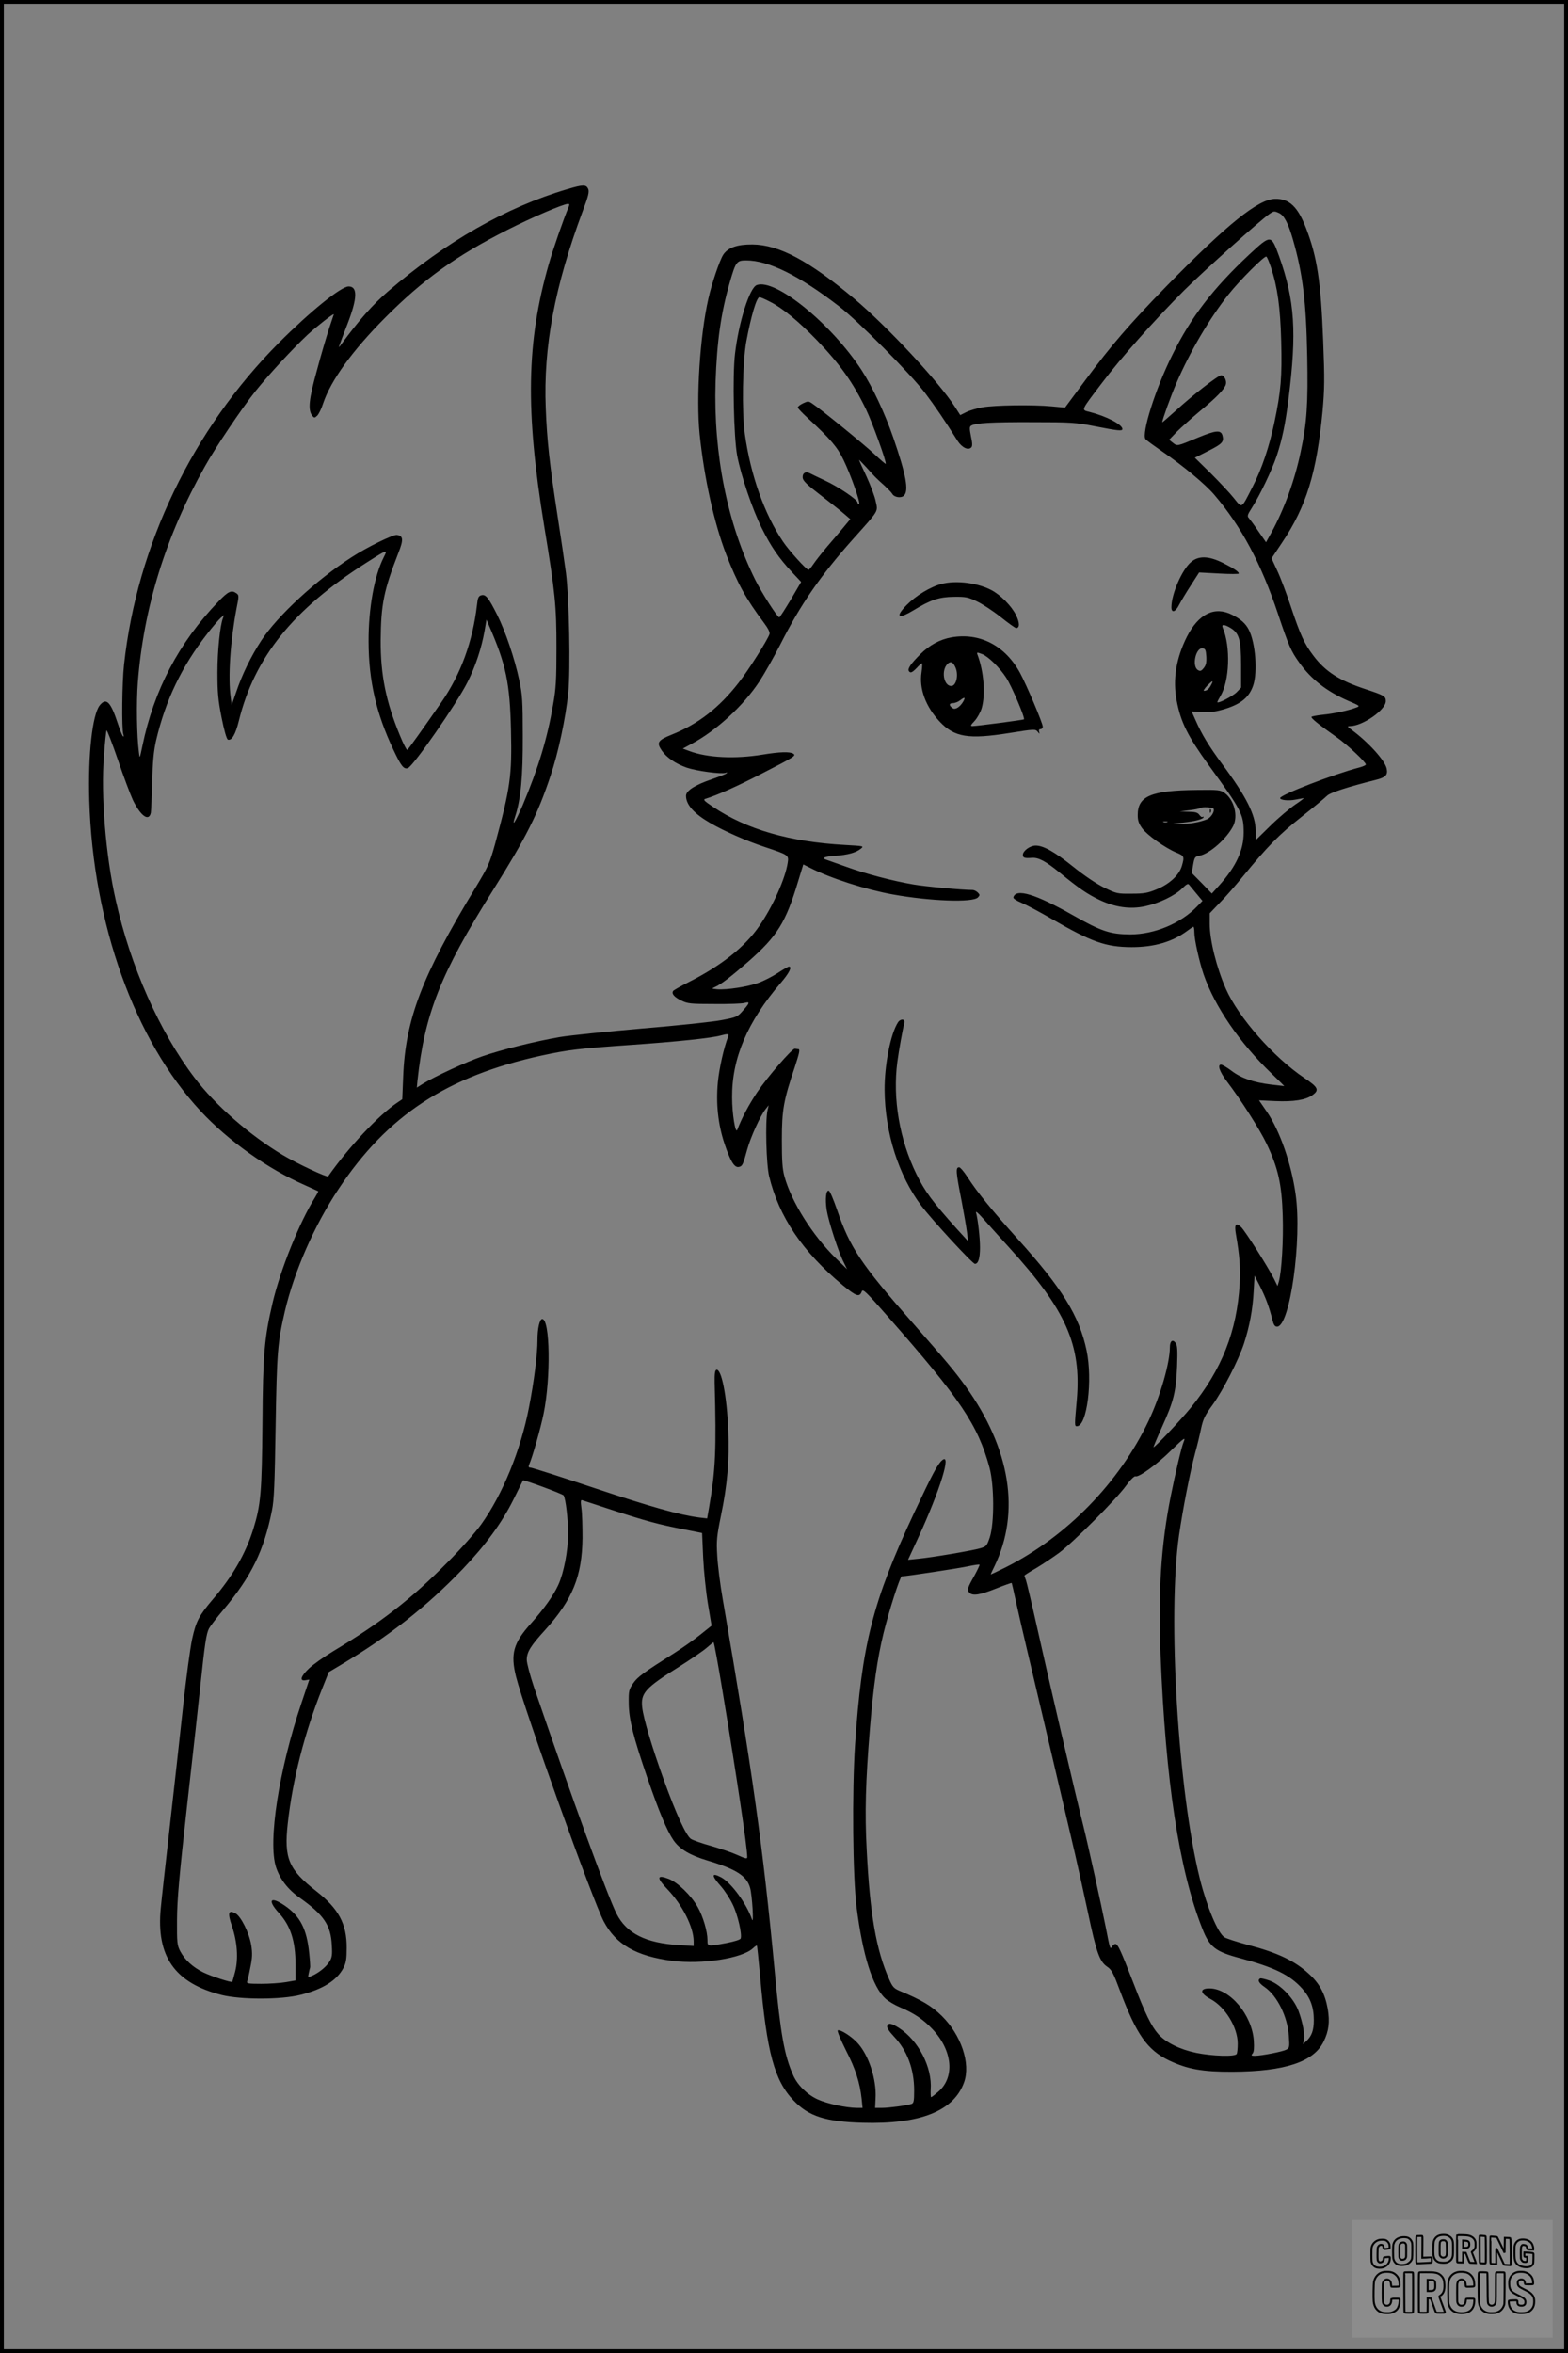 <?xml version="1.0" encoding="UTF-8"?>
<svg xmlns="http://www.w3.org/2000/svg" version="1.0" width="1024pt" height="1536pt" viewBox="0 0 1024 1536" preserveAspectRatio="xMidYMid meet">
  <rect x="0" y="0" width="1024" height="1536" fill="#808080" stroke="none"/>
  <g transform="translate(0.00 0.00) scale(1)">
    <g transform="translate(0,1536) scale(0.1,-0.1)" fill="#000000" stroke="none">
      <path d="M3704 14125 c-399 -118 -792 -343 -1172 -669 -100 -87 -186 -184 -305 -346 -22 -30 -22 -32 44 140 63 164 65 240 6 240 -50 0 -251 -163 -457 -369 -562 -565 -925 -1318 -1010 -2100 -13 -116 -16 -416 -5 -453 5 -15 4 -20 -3 -13 -5 6 -20 42 -32 80 -47 144 -76 174 -119 120 -48 -62 -77 -322 -68 -619 24 -807 297 -1568 728 -2030 181 -194 437 -376 679 -482 47 -21 86 -39 88 -40 2 -1 -8 -20 -21 -41 -101 -161 -226 -471 -277 -688 -54 -231 -63 -336 -66 -782 -4 -457 -11 -537 -60 -695 -51 -162 -134 -306 -264 -458 -90 -106 -110 -143 -135 -258 -13 -59 -40 -260 -60 -447 -20 -187 -59 -536 -86 -775 -27 -239 -54 -480 -59 -535 -31 -316 91 -490 398 -568 126 -31 388 -31 514 1 146 36 238 94 281 176 17 33 21 58 21 131 1 157 -53 256 -200 371 -179 140 -210 214 -185 439 32 290 110 593 224 880 l44 110 74 44 c322 192 565 383 802 630 148 155 254 300 329 450 35 70 63 127 63 127 0 8 260 -88 266 -98 14 -25 29 -158 29 -250 0 -110 -28 -255 -64 -334 -32 -70 -94 -157 -179 -252 -115 -128 -134 -198 -97 -347 54 -215 502 -1465 573 -1598 80 -151 211 -226 447 -257 192 -25 457 16 527 82 13 12 24 20 26 17 2 -2 11 -92 21 -199 44 -499 93 -682 220 -813 98 -102 208 -137 447 -144 377 -11 598 76 665 264 44 123 -19 309 -146 434 -65 64 -132 104 -277 164 -35 15 -45 26 -66 74 -85 191 -126 426 -147 846 -13 241 -7 450 21 790 23 279 48 455 89 624 36 147 108 371 119 371 27 0 377 53 435 66 38 8 71 13 73 10 2 -2 -14 -36 -36 -76 -44 -77 -47 -90 -29 -108 21 -21 70 -13 172 28 55 22 101 38 103 37 1 -2 14 -57 28 -123 14 -65 46 -202 70 -304 52 -219 260 -1104 315 -1340 21 -91 59 -263 85 -384 54 -258 76 -321 125 -354 30 -20 41 -41 86 -162 106 -281 177 -382 318 -450 120 -57 218 -75 416 -74 342 2 529 64 594 197 34 68 41 129 27 213 -18 99 -52 164 -122 228 -93 86 -204 139 -403 191 -70 19 -138 41 -150 49 -43 28 -114 197 -160 381 -143 573 -212 1722 -136 2245 25 171 71 409 105 535 14 50 31 122 39 161 13 60 25 86 76 155 69 97 168 290 204 399 36 111 57 222 63 339 l6 104 38 -74 c36 -73 57 -129 79 -216 8 -32 16 -43 30 -43 84 0 164 568 121 865 -28 199 -103 413 -186 535 l-53 77 107 -5 c119 -5 198 7 242 39 46 33 38 51 -53 112 -200 134 -430 395 -512 581 -61 138 -106 318 -106 426 l0 68 66 69 c37 37 105 115 152 173 158 193 236 273 382 388 80 63 154 125 166 137 18 20 135 58 319 104 64 16 79 32 71 72 -9 52 -119 174 -231 256 -28 21 -28 22 -8 23 83 1 233 106 233 163 0 32 -11 38 -129 77 -174 57 -265 115 -344 220 -59 78 -84 132 -147 320 -28 85 -68 191 -89 235 l-37 80 68 102 c160 238 226 455 265 858 13 147 14 210 4 460 -15 388 -39 547 -112 736 -54 140 -110 193 -202 191 -110 -2 -313 -166 -709 -570 -241 -247 -360 -385 -531 -615 l-132 -178 -85 8 c-125 12 -375 8 -454 -6 -38 -7 -86 -21 -107 -32 l-38 -19 -34 53 c-105 164 -441 524 -657 706 -297 249 -492 353 -665 355 -100 1 -161 -20 -192 -67 -24 -38 -75 -188 -97 -287 -55 -241 -81 -648 -57 -885 30 -288 94 -578 174 -786 73 -187 129 -289 244 -442 30 -40 42 -64 38 -77 -12 -37 -137 -235 -200 -315 -128 -165 -266 -272 -439 -341 -91 -37 -100 -51 -64 -104 31 -45 89 -85 162 -111 64 -22 228 -44 255 -34 10 4 12 3 6 -3 -5 -5 -48 -22 -94 -38 -113 -38 -171 -76 -171 -109 0 -58 52 -116 157 -177 93 -54 236 -117 357 -157 156 -52 158 -53 150 -104 -16 -104 -98 -286 -186 -413 -93 -135 -248 -258 -460 -365 -53 -27 -99 -53 -102 -58 -12 -18 7 -40 52 -62 42 -21 61 -23 217 -23 93 -1 182 2 198 7 36 10 34 0 -11 -50 -35 -41 -42 -44 -137 -62 -55 -11 -289 -36 -520 -55 -231 -20 -474 -45 -540 -56 -162 -28 -382 -83 -506 -126 -105 -36 -311 -132 -386 -178 l-41 -26 4 43 c47 438 149 698 493 1245 218 347 292 495 376 747 51 151 99 376 116 543 15 151 6 615 -15 781 -9 69 -34 240 -56 380 -51 331 -68 487 -76 696 -16 401 58 794 241 1286 38 100 44 128 36 146 -13 29 -33 29 -137 -2z m11 -112 c-38 -92 -103 -279 -131 -377 -146 -508 -154 -953 -30 -1711 72 -437 80 -520 80 -795 0 -206 -3 -265 -22 -370 -38 -222 -96 -412 -198 -655 -49 -114 -76 -154 -49 -72 36 110 50 257 49 522 0 230 -3 272 -23 365 -30 141 -90 318 -144 426 -57 113 -75 136 -104 128 -18 -5 -23 -16 -28 -63 -28 -240 -106 -453 -233 -636 -125 -180 -215 -306 -222 -310 -4 -3 -26 39 -48 93 -92 222 -127 397 -126 622 2 235 20 325 115 569 35 88 33 113 -9 119 -24 4 -197 -81 -295 -145 -232 -149 -485 -383 -591 -545 -68 -104 -126 -224 -164 -337 l-29 -84 -6 48 c-19 132 -3 370 38 585 16 80 16 85 -1 97 -32 23 -53 14 -118 -54 -259 -269 -421 -579 -496 -942 -18 -86 -18 -86 -23 -41 -14 105 -17 325 -7 455 38 489 183 957 438 1410 70 126 243 382 330 491 87 109 242 276 342 370 58 53 170 141 170 132 0 -1 -14 -43 -31 -93 -16 -49 -53 -173 -80 -275 -53 -190 -59 -258 -29 -295 12 -14 15 -14 31 1 10 9 28 45 39 80 50 150 191 345 405 560 249 250 462 403 800 574 158 80 362 168 394 169 9 1 11 -5 6 -16z m4638 -44 c33 -15 60 -66 91 -174 64 -223 86 -402 93 -761 6 -309 -2 -434 -43 -625 -39 -186 -107 -372 -191 -526 l-35 -63 -50 72 c-27 40 -56 79 -63 87 -11 11 -8 22 20 65 54 85 131 246 163 341 35 106 56 206 76 365 56 442 42 649 -61 938 -52 142 -52 142 -194 11 -236 -221 -380 -407 -502 -654 -111 -221 -204 -517 -176 -552 7 -8 58 -45 113 -83 129 -88 279 -212 337 -281 175 -205 305 -447 415 -776 70 -209 85 -243 138 -317 78 -110 181 -190 321 -251 79 -34 79 -34 49 -45 -47 -18 -144 -39 -217 -46 -37 -4 -70 -10 -72 -14 -5 -8 50 -52 165 -133 67 -47 190 -162 190 -178 0 -4 -19 -13 -42 -19 -169 -44 -518 -179 -518 -200 0 -13 54 -19 100 -10 25 5 49 9 54 10 4 0 -20 -19 -55 -42 -35 -24 -108 -85 -162 -138 l-97 -95 0 63 c0 101 -60 221 -217 432 -88 119 -135 196 -176 290 l-25 56 69 -4 c55 -3 87 1 155 22 100 32 152 75 178 151 30 89 15 280 -29 365 -21 40 -51 67 -107 96 -115 59 -220 8 -297 -143 -70 -140 -93 -278 -67 -415 27 -142 71 -231 209 -422 215 -295 229 -322 229 -441 0 -115 -50 -222 -159 -344 l-49 -54 -65 67 -66 67 9 54 c9 50 12 53 42 59 66 13 176 110 219 193 34 66 7 172 -56 217 -26 19 -42 21 -180 19 -301 -3 -387 -40 -387 -164 0 -35 7 -56 29 -86 32 -44 151 -129 224 -159 51 -21 53 -26 35 -88 -18 -59 -80 -117 -163 -151 -60 -25 -84 -29 -165 -29 -92 -1 -98 0 -180 40 -52 26 -129 78 -200 135 -121 97 -195 139 -246 139 -37 0 -84 -34 -84 -61 0 -19 11 -23 61 -19 43 2 88 -22 179 -96 127 -104 180 -140 261 -179 102 -48 200 -62 297 -41 90 19 195 69 243 117 27 27 38 33 45 23 5 -6 27 -33 48 -58 l39 -47 -34 -35 c-107 -112 -279 -184 -439 -184 -129 1 -187 20 -369 123 -248 141 -377 180 -393 119 -2 -7 20 -22 52 -35 31 -13 120 -60 199 -106 261 -151 352 -183 521 -184 149 0 269 35 367 109 17 13 34 24 37 24 3 0 6 -17 6 -37 0 -48 32 -189 60 -273 73 -211 235 -447 444 -648 47 -45 84 -82 83 -82 -1 0 -41 5 -87 10 -115 14 -195 42 -258 90 -29 22 -60 40 -68 40 -25 0 -9 -46 35 -105 94 -123 219 -319 263 -412 75 -157 99 -264 105 -469 5 -161 -7 -362 -25 -429 l-9 -30 -22 45 c-41 81 -190 316 -216 340 -34 32 -45 17 -34 -45 25 -144 30 -218 25 -325 -18 -310 -116 -559 -320 -810 -66 -81 -237 -262 -243 -257 -1 2 24 62 56 133 76 167 91 229 98 394 4 108 2 139 -10 154 -19 26 -37 12 -37 -28 0 -103 -62 -318 -138 -479 -192 -405 -535 -757 -934 -958 -54 -27 -98 -48 -98 -46 0 2 11 26 25 54 170 353 103 766 -188 1172 -73 101 -119 156 -347 416 -338 384 -410 492 -494 739 -23 66 -46 121 -53 123 -19 7 -25 -55 -14 -127 12 -73 76 -272 111 -340 l22 -45 -72 70 c-152 148 -292 370 -337 535 -14 51 -17 103 -17 240 0 195 11 256 85 476 29 89 35 114 23 115 -8 1 -18 2 -23 3 -18 2 -181 -187 -246 -284 -55 -82 -101 -169 -130 -245 -12 -31 -34 103 -34 211 -2 255 100 494 319 749 54 63 75 105 52 105 -5 0 -38 -19 -73 -42 -35 -23 -92 -52 -126 -64 -68 -26 -209 -47 -269 -42 -38 4 -38 4 -14 15 39 17 107 70 216 165 190 167 245 254 326 524 l34 111 46 -23 c133 -68 365 -142 538 -173 245 -44 521 -54 556 -20 14 15 14 18 -1 33 -9 9 -24 16 -33 16 -68 0 -313 23 -387 36 -135 23 -310 69 -437 115 -62 22 -121 43 -130 46 -36 11 -16 21 55 26 85 6 137 21 168 46 22 18 21 18 -102 25 -362 20 -643 101 -863 249 -57 38 -66 47 -50 52 78 24 206 81 365 163 219 112 230 119 209 132 -22 14 -88 12 -198 -6 -181 -30 -363 -21 -480 23 l-43 16 59 32 c161 86 337 248 441 406 34 52 96 162 138 244 131 259 261 447 473 685 173 193 164 178 149 247 -6 32 -34 105 -60 162 -27 57 -49 106 -49 108 0 3 21 -19 48 -48 53 -60 62 -69 120 -121 22 -21 45 -44 49 -52 13 -23 58 -30 77 -11 32 33 13 136 -70 377 -56 162 -135 330 -207 441 -198 304 -564 601 -685 556 -47 -18 -118 -243 -142 -449 -17 -144 -8 -544 14 -663 25 -132 100 -353 161 -475 60 -120 111 -195 199 -289 l58 -62 -68 -116 c-38 -63 -71 -115 -75 -115 -12 0 -114 159 -157 245 -182 367 -273 819 -259 1289 9 268 35 452 93 653 39 135 45 143 107 143 146 0 345 -98 607 -300 125 -96 465 -439 561 -565 67 -89 127 -177 212 -312 28 -44 69 -65 90 -44 8 8 8 27 -2 72 -10 51 -10 63 1 70 28 18 135 24 398 23 256 0 285 -2 412 -27 148 -29 178 -32 178 -18 0 30 -105 84 -215 112 -55 14 -59 4 80 187 123 163 346 414 539 607 128 127 496 457 556 498 29 20 32 20 63 6z m-53 -354 c43 -130 61 -259 67 -483 6 -231 -2 -328 -44 -527 -33 -158 -83 -308 -144 -425 -74 -145 -66 -140 -121 -72 -26 33 -94 105 -151 162 l-104 102 87 44 c91 46 104 59 94 99 -10 40 -42 37 -159 -11 -141 -59 -136 -57 -165 -35 l-25 20 50 52 c28 28 96 89 151 135 109 90 158 141 169 173 8 25 -10 61 -30 61 -20 0 -188 -131 -297 -231 -49 -44 -88 -78 -88 -76 0 16 55 169 93 257 87 202 214 419 340 578 73 92 235 254 247 247 5 -3 18 -34 30 -70z m-3271 -225 c80 -40 186 -127 306 -251 151 -157 236 -276 321 -452 42 -88 136 -347 128 -355 -1 -2 -33 25 -71 61 -65 62 -355 298 -409 333 -23 16 -28 16 -60 1 -19 -9 -34 -21 -34 -27 0 -5 28 -35 63 -67 151 -139 196 -192 236 -276 49 -101 114 -287 101 -287 -6 0 -10 5 -10 10 0 18 -124 102 -210 142 -47 22 -93 44 -102 49 -27 14 -49 0 -46 -30 2 -20 29 -46 114 -111 61 -47 131 -102 154 -122 l43 -37 -44 -53 c-24 -29 -72 -86 -107 -126 -34 -40 -74 -91 -89 -113 -14 -21 -29 -39 -33 -39 -13 0 -127 125 -167 185 -122 181 -211 433 -249 703 -20 144 -15 469 10 604 31 166 67 288 86 288 6 0 37 -13 69 -30z m-2509 -1635 c0 -4 -6 -18 -14 -33 -62 -122 -100 -335 -99 -552 1 -255 50 -467 161 -702 51 -109 69 -132 96 -122 36 14 321 424 389 561 52 102 92 224 111 332 l13 76 17 -40 c111 -254 136 -375 143 -682 7 -297 -4 -375 -104 -743 -35 -125 -44 -146 -128 -285 -348 -573 -458 -859 -472 -1235 l-6 -146 -31 -21 c-121 -80 -319 -291 -453 -482 -6 -9 -203 83 -298 140 -215 129 -439 324 -575 504 -229 301 -418 727 -514 1158 -66 292 -98 685 -77 945 6 85 14 159 17 164 3 4 36 -82 74 -192 37 -110 82 -228 98 -263 50 -103 104 -143 117 -83 2 11 6 102 9 201 3 134 10 203 25 270 62 264 166 482 336 700 34 44 73 89 85 100 l23 20 -7 -20 c-19 -49 -36 -213 -36 -355 0 -129 4 -178 27 -294 17 -86 33 -140 41 -144 25 -9 50 33 72 123 102 414 354 727 830 1030 111 71 130 81 130 70z m5516 -494 c57 -35 69 -77 69 -243 l0 -147 -28 -29 c-26 -27 -127 -79 -127 -65 0 3 9 20 19 37 61 99 69 324 16 449 -10 23 11 22 51 -2z m-158 -187 c2 -39 -2 -56 -17 -75 -16 -20 -23 -22 -38 -13 -41 25 -14 148 31 142 18 -3 21 -11 24 -54z m31 -186 c-13 -25 -28 -38 -46 -38 -6 0 3 15 20 33 37 37 44 39 26 5z m16 -807 c10 -17 -17 -59 -44 -70 -48 -19 -116 -31 -176 -29 -59 1 -58 1 20 8 78 8 135 23 135 36 0 4 -3 4 -7 1 -3 -4 -12 2 -20 13 -11 16 -26 20 -71 21 l-57 2 64 8 c35 4 66 11 69 14 9 9 80 6 87 -4z m-302 -88 c-7 -2 -19 -2 -25 0 -7 3 -2 5 12 5 14 0 19 -2 13 -5z m-2868 -1400 c-28 -73 -58 -206 -67 -298 -13 -138 1 -273 43 -400 38 -113 64 -157 92 -153 25 4 29 13 56 112 23 84 87 224 121 266 l20 25 -8 -35 c-15 -71 -8 -351 11 -429 64 -264 218 -492 480 -710 90 -74 110 -81 125 -41 7 19 29 -3 172 -166 473 -538 586 -705 662 -984 31 -115 32 -362 2 -455 -19 -56 -22 -60 -63 -72 -52 -15 -309 -59 -403 -68 l-68 -7 66 143 c144 313 220 560 157 507 -29 -24 -64 -90 -183 -343 -271 -579 -342 -860 -386 -1515 -20 -310 -15 -859 10 -1060 40 -313 104 -519 188 -596 18 -17 62 -43 98 -58 90 -38 149 -78 208 -140 133 -140 150 -316 39 -411 -22 -19 -43 -35 -46 -35 -3 0 -4 22 -3 49 11 146 -80 321 -207 403 -51 32 -69 35 -77 13 -4 -10 12 -35 45 -70 86 -91 131 -211 131 -352 0 -69 -3 -82 -17 -87 -35 -11 -149 -26 -193 -26 l-45 0 3 62 c7 124 -44 280 -116 360 -39 44 -116 93 -131 84 -5 -4 19 -61 53 -129 64 -124 91 -211 103 -317 l6 -60 -39 0 c-69 1 -191 27 -253 55 -69 31 -133 94 -161 158 -58 130 -83 270 -120 672 -77 818 -146 1310 -340 2435 -17 96 -33 225 -36 285 -6 98 -3 126 24 260 42 201 56 364 48 556 -9 228 -45 408 -78 397 -9 -4 -12 -27 -11 -84 12 -440 6 -571 -37 -818 l-12 -68 -52 6 c-129 17 -311 68 -683 192 -221 74 -410 134 -419 134 -12 0 -14 5 -9 18 22 49 77 244 95 334 48 235 42 618 -9 618 -17 0 -31 -63 -31 -136 0 -93 -22 -271 -56 -444 -54 -277 -171 -564 -311 -760 -38 -53 -134 -162 -218 -246 -240 -243 -435 -394 -751 -584 -59 -36 -130 -86 -156 -111 -54 -51 -64 -84 -23 -77 14 3 25 4 25 4 0 -1 -23 -69 -51 -152 -147 -434 -221 -908 -166 -1074 26 -77 77 -144 154 -198 158 -112 204 -179 210 -311 4 -63 1 -81 -16 -107 -21 -34 -70 -73 -114 -92 -27 -11 -27 -11 -21 16 3 15 7 32 9 38 2 5 -1 49 -6 96 -16 157 -59 240 -160 309 -93 63 -115 37 -38 -48 77 -84 109 -184 109 -339 l0 -102 -63 -11 c-35 -6 -108 -11 -161 -11 -83 0 -97 2 -92 15 3 8 13 50 21 93 13 62 14 92 6 143 -13 81 -67 189 -103 209 -47 25 -53 4 -23 -84 35 -103 42 -212 21 -295 -9 -36 -18 -66 -19 -68 -7 -6 -137 36 -190 62 -68 34 -119 80 -150 138 -20 39 -22 54 -21 207 1 133 14 279 67 755 37 325 76 678 87 785 27 255 37 326 55 360 8 15 50 70 94 122 183 218 264 384 317 648 14 69 18 172 24 550 8 484 13 546 60 749 62 264 193 562 350 798 319 481 708 737 1325 872 176 38 242 46 600 71 288 20 513 44 570 60 48 13 58 12 50 -7z m2975 -2645 c-14 -33 -54 -203 -84 -353 -64 -321 -83 -621 -67 -1035 33 -828 121 -1407 273 -1790 47 -120 85 -150 248 -193 223 -60 324 -109 404 -198 53 -59 76 -121 76 -206 0 -67 -14 -105 -50 -138 l-21 -19 6 25 c8 33 -7 117 -35 192 -31 82 -114 169 -186 197 -31 11 -60 18 -65 15 -18 -12 -8 -30 31 -57 81 -56 149 -193 157 -319 5 -72 4 -78 -17 -89 -25 -13 -158 -39 -204 -40 -24 0 -27 2 -16 15 9 10 11 37 8 84 -12 170 -157 341 -290 341 -65 0 -62 -32 7 -69 96 -51 178 -185 178 -291 0 -31 -3 -62 -7 -68 -11 -19 -159 -14 -263 7 -107 22 -198 67 -248 122 -46 52 -85 131 -165 339 -82 211 -100 250 -116 250 -7 0 -17 -7 -22 -17 -12 -21 -13 -17 -42 132 -29 145 -115 535 -145 655 -47 185 -236 998 -300 1287 -36 161 -70 304 -75 318 -6 15 -10 28 -10 30 0 2 35 25 79 50 43 26 109 70 147 98 90 66 377 353 438 439 30 41 54 64 62 61 21 -8 141 79 229 166 86 84 100 94 85 59z m-3729 -446 c211 -69 306 -95 469 -126 l115 -23 7 -159 c4 -87 18 -224 31 -303 l24 -143 -74 -59 c-41 -33 -115 -85 -165 -117 -207 -131 -244 -158 -273 -200 -28 -41 -30 -49 -29 -130 1 -107 29 -217 120 -483 78 -226 129 -349 173 -413 40 -57 107 -97 221 -131 189 -57 258 -101 279 -180 13 -49 25 -241 12 -205 -35 103 -137 242 -203 276 -62 32 -63 12 -2 -57 26 -29 61 -83 79 -121 33 -67 62 -195 52 -222 -3 -8 -41 -20 -94 -30 -124 -23 -123 -23 -123 20 0 56 -29 154 -63 214 -43 77 -131 162 -190 185 -78 30 -81 8 -9 -67 98 -102 172 -248 172 -341 l0 -30 -97 6 c-216 13 -342 76 -407 205 -59 117 -292 757 -540 1482 -25 75 -46 154 -46 175 0 51 25 91 120 195 179 198 241 350 244 600 0 74 -2 161 -7 194 -6 46 -5 57 5 53 8 -2 97 -32 199 -65z m718 -1184 c94 -567 161 -1018 161 -1081 0 -13 -12 -10 -65 14 -35 16 -112 42 -171 59 -59 16 -118 37 -132 46 -31 21 -96 161 -177 385 -75 208 -133 400 -141 473 -11 94 20 128 241 266 74 47 155 102 178 122 23 20 44 37 47 38 3 0 30 -145 59 -322z"></path>
      <path d="M7777 11690 c-59 -51 -127 -209 -127 -294 0 -40 27 -32 51 17 12 23 46 80 76 126 l54 84 130 -7 c71 -4 129 -4 129 0 0 12 -33 34 -105 70 -93 46 -159 47 -208 4z"></path>
      <path d="M6125 11541 c-84 -30 -174 -92 -229 -158 -46 -55 -16 -59 68 -8 115 70 169 88 266 89 75 1 92 -2 150 -30 36 -17 106 -63 155 -102 50 -40 95 -72 101 -72 24 0 24 35 -1 85 -29 59 -102 133 -163 164 -102 52 -254 66 -347 32z"></path>
      <path d="M6212 11199 c-73 -13 -142 -50 -202 -110 -60 -60 -84 -94 -75 -109 10 -16 21 -12 52 20 15 17 31 30 34 30 3 0 2 -27 -3 -60 -16 -106 27 -222 118 -320 97 -103 188 -118 457 -75 163 26 169 26 184 8 13 -16 14 -16 9 0 -3 11 0 17 9 17 8 0 15 7 15 16 0 23 -107 275 -149 352 -98 179 -264 264 -449 231z m202 -109 c40 -15 115 -89 157 -154 35 -53 125 -264 116 -272 -4 -4 -309 -44 -336 -44 -15 0 -13 6 14 34 17 19 38 56 46 83 26 90 14 239 -27 348 -7 18 -4 18 30 5z m-177 -81 c27 -52 8 -133 -29 -127 -47 6 -61 103 -21 143 19 20 35 15 50 -16z m55 -226 c-20 -36 -52 -58 -69 -47 -27 17 -27 34 0 34 14 0 35 9 48 19 28 22 35 20 21 -6z"></path>
      <path d="M5865 8687 c-49 -75 -89 -278 -88 -442 2 -279 91 -558 240 -756 73 -96 334 -379 350 -379 22 0 33 37 33 107 0 65 -14 185 -26 228 -3 11 13 -2 38 -30 24 -27 104 -117 178 -198 374 -411 473 -636 442 -997 -15 -167 -15 -170 1 -170 66 0 104 300 63 495 -48 226 -160 407 -453 731 -167 186 -260 300 -324 399 -23 36 -48 65 -55 65 -24 0 -22 -28 16 -220 15 -80 31 -171 35 -204 l7 -58 -74 81 c-158 176 -209 245 -263 356 -111 226 -156 493 -125 732 10 75 36 221 46 254 8 27 -24 31 -41 6z"></path>
      <path d="M7901 10064 c0 -11 3 -14 6 -6 3 7 2 16 -1 19 -3 4 -6 -2 -5 -13z"></path>
    </g>
  </g>
  <rect x="0.0" y="0.0" width="1024.0" height="1536.0" fill="none" stroke="black" stroke-width="5"></rect>
  <g transform="translate(882.93 1449.20) scale(0.128)" opacity="1.0">
    <rect x="0" y="0" width="1024.0" height="600.0" fill="white" fill-opacity="0.1"></rect>
    <g transform="translate(0,650) scale(0.1,-0.1)" stroke="none">
      <path fill="none" stroke="#000000" stroke-width="100" d="M4491 5720 c-164 -43 -269 -147 -319 -315 -19 -65 -29 -577 -13 -693 25 -190 116 -310 276 -367 63 -23 284 -32 370 -16 122 22 249 110 294 205 51 104 56 150 56 496 0 341 -4 385 -48 478 -46 100 -156 184 -282 217 -83 21 -241 19 -334 -5z m270 -273 c19 -12 43 -40 54 -62 18 -37 20 -64 23 -320 5 -339 -1 -384 -56 -436 -87 -82 -235 -56 -289 51 -22 43 -23 53 -23 335 0 314 7 370 52 412 34 32 66 42 139 42 53 1 73 -4 100 -22z"></path>
      <path fill="none" stroke="#000000" stroke-width="100" d="M5367 5723 c-4 -3 -7 -311 -7 -683 0 -618 1 -679 17 -691 12 -10 51 -14 152 -14 l136 0 3 248 2 248 67 -3 67 -3 34 -85 c18 -47 58 -152 89 -235 30 -82 63 -158 73 -168 14 -15 40 -19 165 -24 l148 -6 -5 34 c-4 19 -49 143 -102 276 -53 133 -96 246 -96 251 0 6 15 19 33 31 53 33 104 92 134 156 27 57 28 67 27 195 0 115 -4 144 -23 193 -31 80 -76 135 -148 183 -83 56 -166 82 -303 94 -129 11 -453 14 -463 3z m541 -300 c55 -27 77 -73 77 -163 0 -61 -4 -82 -23 -111 -34 -55 -73 -69 -191 -69 l-101 0 0 187 0 186 101 -6 c66 -4 114 -12 137 -24z"></path>
      <path fill="none" stroke="#000000" stroke-width="100" d="M6514 5685 c-4 -9 -5 -320 -2 -690 3 -511 7 -678 16 -687 19 -19 273 -30 291 -13 11 11 13 126 12 675 -1 364 -6 672 -11 685 -11 28 -27 31 -187 40 -99 6 -114 5 -119 -10z"></path>
      <path fill="none" stroke="#000000" stroke-width="100" d="M3355 5683 c-27 -3 -55 -9 -62 -15 -10 -8 -13 -150 -13 -683 0 -592 2 -674 15 -685 12 -10 52 -11 173 -6 362 15 578 29 590 38 8 7 12 46 12 129 0 108 -2 119 -20 129 -11 6 -24 9 -28 7 -4 -3 -103 -8 -221 -12 l-214 -7 5 545 c4 384 2 549 -5 556 -11 11 -120 12 -232 4z"></path>
      <path fill="none" stroke="#000000" stroke-width="100" d="M7067 5654 c-4 -4 -7 -310 -7 -680 0 -625 1 -673 18 -692 15 -18 31 -21 152 -24 l134 -3 -3 400 c-2 277 1 397 8 390 11 -11 153 -311 251 -530 96 -215 128 -281 142 -292 7 -6 82 -14 165 -17 l153 -7 11 28 c14 34 3 1333 -11 1347 -5 5 -70 11 -144 14 l-136 5 -1 -54 c-1 -30 -5 -200 -8 -379 l-6 -325 -73 150 c-40 83 -123 256 -184 385 -61 129 -117 242 -125 252 -11 12 -40 18 -121 22 -59 4 -130 9 -157 12 -28 3 -54 2 -58 -2z"></path>
      <path fill="none" stroke="#000000" stroke-width="100" d="M2507 5614 c-220 -49 -342 -159 -394 -357 -24 -91 -24 -641 0 -740 57 -233 232 -339 510 -310 56 6 127 21 158 33 76 29 187 114 226 174 64 95 67 114 71 505 2 232 -1 371 -8 404 -27 126 -116 235 -228 278 -74 29 -236 35 -335 13z m191 -281 c15 -11 36 -35 47 -54 19 -32 20 -52 20 -349 0 -309 0 -316 -23 -362 -31 -62 -75 -89 -155 -95 -53 -4 -67 -2 -97 19 -19 13 -44 41 -55 63 -19 37 -20 60 -20 350 0 337 2 351 60 405 54 51 169 63 223 23z"></path>
      <path fill="none" stroke="#000000" stroke-width="100" d="M8568 5491 c-133 -43 -219 -134 -262 -280 -13 -45 -16 -107 -16 -343 0 -320 9 -395 60 -506 73 -156 258 -255 506 -269 191 -11 324 47 376 165 19 42 22 70 26 288 4 209 3 242 -11 256 -19 18 -186 38 -347 41 l-105 2 -3 -95 c-1 -52 2 -102 7 -109 6 -10 33 -16 75 -19 l66 -4 0 -105 c0 -98 -1 -105 -26 -130 -23 -23 -31 -25 -99 -21 -64 3 -79 7 -112 34 -21 16 -49 52 -63 80 -25 49 -25 51 -25 324 0 303 6 348 56 402 28 29 32 30 99 26 105 -6 152 -50 167 -158 8 -53 9 -54 48 -62 22 -5 90 -10 150 -11 l110 -2 3 43 c4 52 -30 180 -66 245 -53 99 -179 183 -317 212 -96 20 -226 18 -297 -4z"></path>
      <path fill="none" stroke="#000000" stroke-width="100" d="M1390 5484 c-203 -45 -359 -207 -390 -404 -13 -83 -13 -616 0 -694 20 -123 100 -235 203 -281 98 -45 271 -51 387 -13 211 67 340 238 340 451 0 54 -3 69 -17 74 -24 9 -264 -15 -280 -28 -7 -7 -13 -31 -13 -60 0 -56 -13 -95 -43 -128 -31 -34 -95 -61 -144 -61 -35 0 -48 6 -77 35 -52 52 -58 99 -54 423 3 257 5 280 24 323 42 89 120 132 202 109 53 -14 72 -42 81 -120 11 -90 15 -92 150 -79 62 6 125 15 138 20 25 9 25 10 21 107 -3 82 -9 106 -33 155 -33 68 -97 130 -163 160 -60 27 -235 33 -332 11z"></path>
      <path fill="none" stroke="#000000" stroke-width="100" d="M1600 3845 c-239 -44 -424 -235 -476 -495 -22 -109 -33 -831 -15 -1000 31 -300 174 -492 425 -572 45 -15 100 -21 211 -25 181 -6 263 8 380 66 147 73 214 152 266 311 26 78 32 117 37 219 4 98 2 125 -9 132 -22 14 -393 11 -407 -3 -7 -7 -12 -39 -12 -73 0 -169 -84 -275 -217 -275 -68 0 -110 18 -150 64 -65 73 -68 99 -68 606 0 446 1 456 22 515 78 208 337 201 392 -11 6 -23 13 -75 16 -115 3 -41 10 -78 15 -83 10 -10 289 -10 357 0 63 9 67 18 60 147 -12 210 -62 331 -181 445 -86 82 -165 123 -280 146 -94 19 -261 20 -366 1z"></path>
      <path fill="none" stroke="#000000" stroke-width="100" d="M5376 3840 c-151 -39 -268 -118 -350 -237 -106 -157 -118 -245 -114 -863 4 -463 5 -477 27 -550 33 -106 72 -178 131 -243 123 -135 290 -197 526 -197 326 0 528 127 610 384 34 106 48 339 20 349 -29 12 -386 9 -400 -2 -7 -6 -16 -44 -20 -85 -17 -192 -81 -266 -226 -266 -93 1 -163 55 -197 152 -16 48 -18 92 -18 503 0 437 1 452 22 520 26 81 57 119 121 147 78 35 188 8 237 -56 30 -40 55 -133 55 -206 0 -92 6 -95 157 -92 70 1 161 5 201 8 87 8 88 9 78 158 -12 189 -62 314 -170 422 -76 76 -130 109 -241 144 -102 33 -337 38 -449 10z"></path>
      <path fill="none" stroke="#000000" stroke-width="100" d="M8441 3845 c-204 -45 -357 -196 -406 -402 -24 -99 -17 -331 13 -416 47 -137 141 -225 342 -323 334 -162 396 -203 438 -284 19 -37 23 -57 20 -116 -3 -59 -8 -77 -30 -107 -39 -50 -98 -70 -190 -65 -137 7 -187 57 -188 185 0 95 4 94 -223 86 -106 -3 -198 -10 -204 -16 -17 -13 -17 -107 1 -200 44 -226 196 -375 436 -423 103 -20 339 -15 435 10 199 53 340 189 391 377 21 78 28 222 15 311 -16 115 -56 191 -145 276 -85 81 -145 117 -386 235 -250 122 -298 173 -301 319 -3 109 52 167 164 175 115 8 183 -49 194 -164 3 -32 10 -64 16 -70 10 -14 340 -17 387 -4 24 7 25 9 22 92 -5 150 -54 269 -153 369 -69 70 -189 133 -297 155 -90 18 -265 18 -351 0z"></path>
      <path fill="none" stroke="#000000" stroke-width="100" d="M2710 3833 c-14 -2 -29 -9 -35 -14 -7 -7 -9 -354 -7 -1017 3 -910 5 -1008 20 -1019 20 -16 384 -18 413 -3 19 10 19 32 19 1019 0 923 -1 1010 -16 1022 -13 10 -61 14 -193 16 -97 1 -187 -1 -201 -4z"></path>
      <path fill="none" stroke="#000000" stroke-width="100" d="M3455 3833 c-47 -12 -45 32 -45 -1034 0 -987 0 -1009 19 -1019 12 -6 98 -10 210 -10 159 0 192 3 205 16 14 13 16 61 16 370 l0 355 81 -3 82 -3 88 -245 c49 -135 105 -292 124 -350 20 -58 45 -113 57 -122 18 -16 45 -18 229 -18 184 0 210 2 216 16 7 19 16 -7 -153 448 -74 197 -134 362 -134 366 0 4 23 22 50 40 162 104 228 273 217 560 -8 225 -46 336 -153 450 -104 110 -219 160 -413 179 -101 11 -657 13 -696 4z m721 -409 c64 -48 69 -61 72 -231 4 -176 -7 -223 -59 -267 -43 -36 -89 -46 -216 -46 l-113 0 0 286 0 286 144 -4 c127 -3 148 -5 172 -24z"></path>
      <path fill="none" stroke="#000000" stroke-width="100" d="M6510 3834 c-51 -11 -50 7 -50 -683 1 -672 7 -842 35 -951 45 -175 148 -311 289 -380 117 -58 200 -73 376 -68 124 4 156 9 225 32 108 37 176 79 246 153 61 66 117 169 140 258 9 37 13 248 16 831 4 727 3 782 -13 795 -13 11 -57 14 -204 14 -171 0 -190 -2 -209 -19 -21 -19 -21 -19 -21 -746 0 -782 0 -782 -52 -861 -64 -95 -228 -106 -302 -19 -61 73 -60 64 -66 877 -4 562 -8 745 -17 754 -13 13 -341 23 -393 13z"></path>
    </g>
  </g>
</svg>
